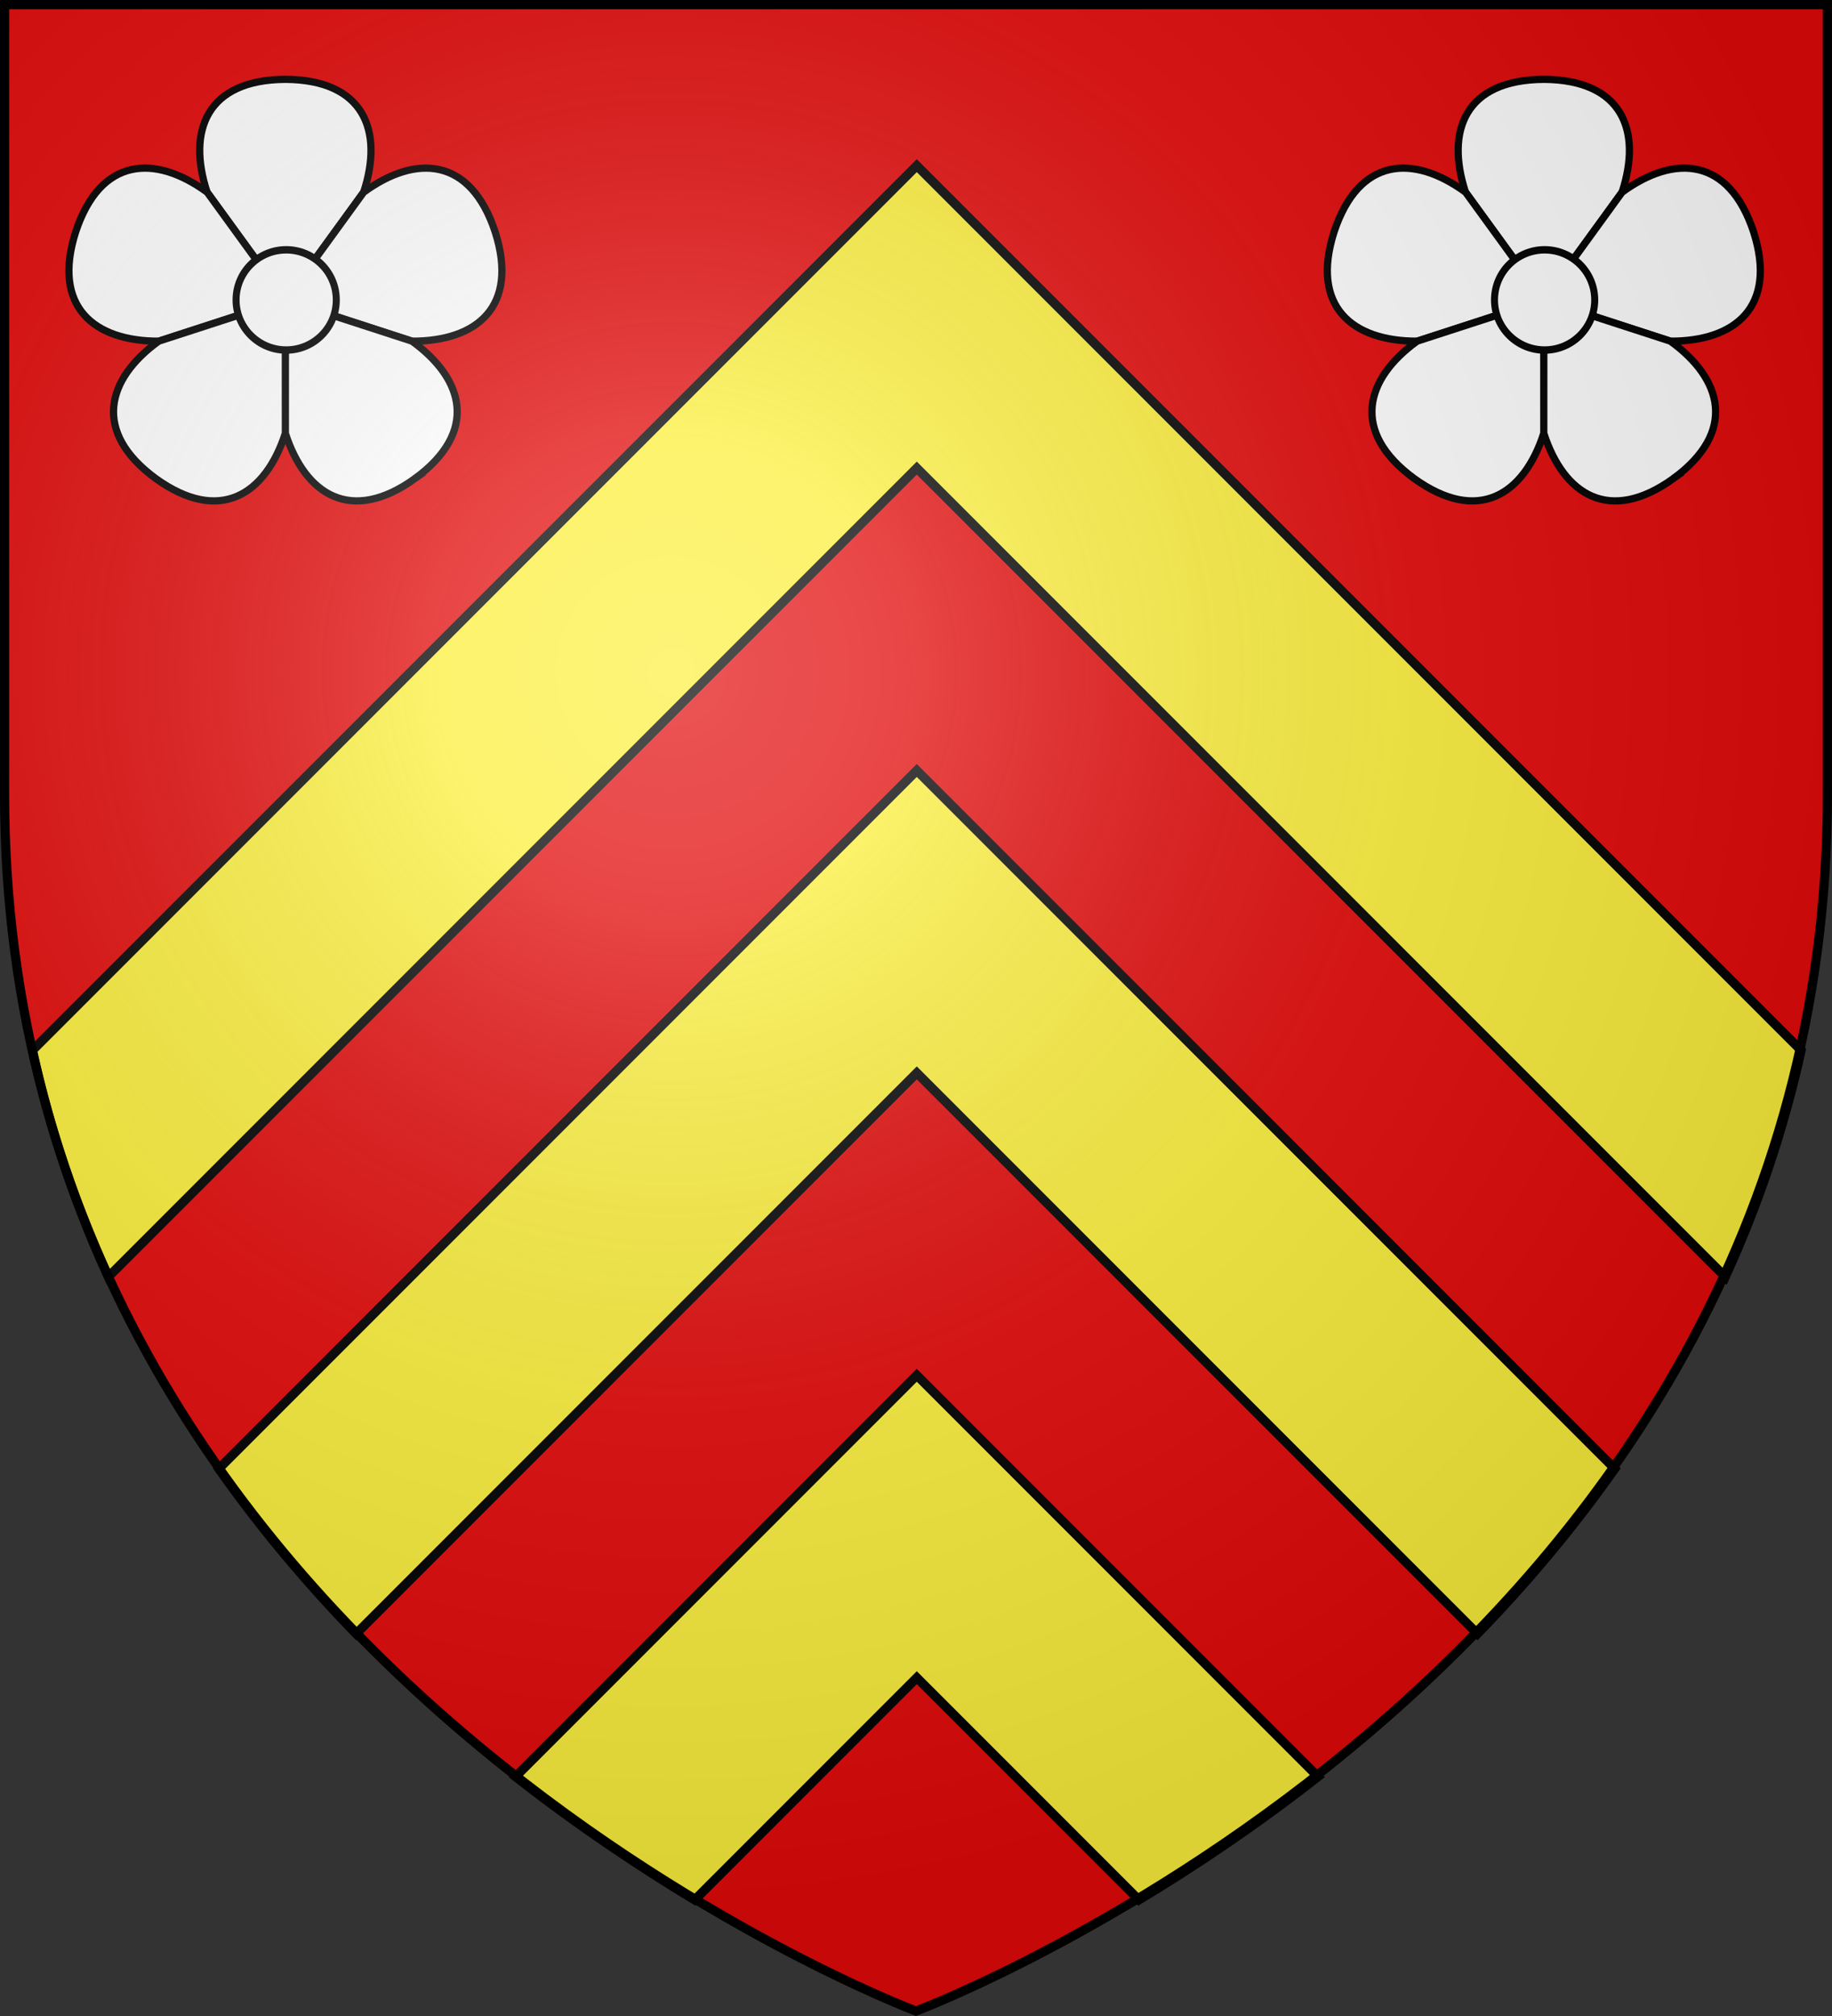 <svg xmlns="http://www.w3.org/2000/svg" xmlns:xlink="http://www.w3.org/1999/xlink" width="600" height="660" viewBox="-300 -300 600 660"><rect x="-300" y="-300" width="600" height="660" fill="#333333" stroke="none"/><defs><radialGradient id="d" cx="-80" cy="-80" r="405" gradientUnits="userSpaceOnUse"><stop offset="0" style="stop-color:#fff;stop-opacity:.31"/><stop offset=".19" style="stop-color:#fff;stop-opacity:.25"/><stop offset=".6" style="stop-color:#6b6b6b;stop-opacity:.125"/><stop offset="1" style="stop-color:#000;stop-opacity:.125"/></radialGradient><path id="c" d="M-298.5-298.5h597V-40C298.5 246.2 0 358.39 0 358.39S-298.5 246.2-298.5-40z"/></defs><use xlink:href="#c" fill="#e20909"/><g style="display:inline"><g style="display:inline"><path d="m-302.317 46.9-289.625 289.626c5.853 26.577 14.365 51.264 24.844 74.156l264.78-264.781 264.782 264.78c10.478-22.89 18.991-47.578 24.844-74.155z" style="color:#000;display:inline;overflow:visible;visibility:visible;fill:#fcef3c;fill-opacity:1;fill-rule:nonzero;stroke:#000;stroke-width:3;stroke-linecap:butt;stroke-linejoin:miter;stroke-miterlimit:4;stroke-dasharray:none;stroke-dashoffset:0;stroke-opacity:1;marker:none;marker-start:none;marker-mid:none;marker-end:none" transform="translate(302.575 -292.66)"/><path d="m-302.317 244.9-228.594 228.594c13.94 19.79 29.185 37.782 44.969 54.032L-302.317 343.9l183.625 183.625c15.784-16.25 31.029-34.243 44.969-54.032z" style="color:#000;display:inline;overflow:visible;visibility:visible;fill:#fcef3c;fill-opacity:1;fill-rule:nonzero;stroke:#000;stroke-width:3;stroke-linecap:butt;stroke-linejoin:miter;stroke-miterlimit:4;stroke-dasharray:none;stroke-dashoffset:0;stroke-opacity:1;marker:none;marker-start:none;marker-mid:none;marker-end:none" transform="translate(302.575 -292.66)"/><path d="m-302.317 442.9-131.406 131.407c20.533 16.09 40.622 29.47 58.656 40.344l72.75-72.75 72.75 72.75c18.034-10.873 38.123-24.253 58.656-40.344z" style="color:#000;display:inline;overflow:visible;visibility:visible;fill:#fcef3c;fill-opacity:1;fill-rule:nonzero;stroke:#000;stroke-width:3;stroke-linecap:butt;stroke-linejoin:miter;stroke-miterlimit:4;stroke-dasharray:none;stroke-dashoffset:0;stroke-opacity:1;marker:none;marker-start:none;marker-mid:none;marker-end:none" transform="translate(302.575 -292.66)"/></g><g style="display:inline" transform="matrix(.945 0 0 -.945 344.876 -84.164)"><path d="M-147.376 200.908c-27.317-.133-34.073-17.827-27.15-39.037v-.038l27.15-37.35 27.15 37.35v.038c6.924 21.21.167 38.904-27.15 39.037z" style="fill:#fff;fill-opacity:1;stroke:#000;stroke-width:2.5;stroke-linecap:butt;stroke-linejoin:miter;stroke-miterlimit:4;stroke-dasharray:none;stroke-opacity:1"/><path d="M-74.674 148.087c-8.567 25.938-27.483 26.897-45.516 13.758l-.036-.012-27.132-37.363 43.912-14.28.035.012c22.313-.03 37.052 11.864 28.737 37.885zM-220.043 148.087c8.568 25.938 27.484 26.897 45.517 13.758l.036-.012 27.132-37.363-43.912-14.28-.036.012c-22.312-.03-37.051 11.864-28.737 37.885z" style="fill:#fff;fill-opacity:1;stroke:#000;stroke-width:2.5;stroke-linecap:butt;stroke-linejoin:miter;stroke-miterlimit:4;stroke-dasharray:none;stroke-opacity:1"/><path d="M-102.443 62.62c-22.178-15.949-38.045-5.606-44.91 15.623l-.023.03.011 46.176 43.919-14.258.022-.03c18.068-13.091 23.002-31.377.98-47.541zM-192.308 62.62c-22.022 16.164-17.088 34.45.98 47.54l.022.03 43.919 14.259.011-46.175-.022-.03c-6.866-21.23-22.733-31.573-44.91-15.624z" style="fill:#fff;fill-opacity:1;stroke:#000;stroke-width:2.5;stroke-linecap:butt;stroke-linejoin:miter;stroke-miterlimit:4;stroke-dasharray:none;stroke-opacity:1"/><ellipse cx="1209.211" cy="134.961" rx="13.117" ry="12.427" style="fill:#fff;fill-opacity:1;stroke:#000;stroke-width:1.838;stroke-linecap:butt;stroke-linejoin:miter;stroke-miterlimit:4;stroke-dasharray:none;stroke-opacity:1" transform="matrix(1.324 0 0 -1.397 -1748.086 313.033)"/></g><g style="display:inline" transform="matrix(.945 0 0 -.945 -67.27 -84.164)"><path d="M-147.376 200.908c-27.317-.133-34.073-17.827-27.15-39.037v-.038l27.15-37.35 27.15 37.35v.038c6.924 21.21.167 38.904-27.15 39.037z" style="fill:#fff;fill-opacity:1;stroke:#000;stroke-width:2.5;stroke-linecap:butt;stroke-linejoin:miter;stroke-miterlimit:4;stroke-dasharray:none;stroke-opacity:1"/><path d="M-74.674 148.087c-8.567 25.938-27.483 26.897-45.516 13.758l-.036-.012-27.132-37.363 43.912-14.28.035.012c22.313-.03 37.052 11.864 28.737 37.885zM-220.043 148.087c8.568 25.938 27.484 26.897 45.517 13.758l.036-.012 27.132-37.363-43.912-14.28-.036.012c-22.312-.03-37.051 11.864-28.737 37.885z" style="fill:#fff;fill-opacity:1;stroke:#000;stroke-width:2.5;stroke-linecap:butt;stroke-linejoin:miter;stroke-miterlimit:4;stroke-dasharray:none;stroke-opacity:1"/><path d="M-102.443 62.62c-22.178-15.949-38.045-5.606-44.91 15.623l-.023.03.011 46.176 43.919-14.258.022-.03c18.068-13.091 23.002-31.377.98-47.541zM-192.308 62.62c-22.022 16.164-17.088 34.45.98 47.54l.022.03 43.919 14.259.011-46.175-.022-.03c-6.866-21.23-22.733-31.573-44.91-15.624z" style="fill:#fff;fill-opacity:1;stroke:#000;stroke-width:2.5;stroke-linecap:butt;stroke-linejoin:miter;stroke-miterlimit:4;stroke-dasharray:none;stroke-opacity:1"/><ellipse cx="1209.211" cy="134.961" rx="13.117" ry="12.427" style="fill:#fff;fill-opacity:1;stroke:#000;stroke-width:1.838;stroke-linecap:butt;stroke-linejoin:miter;stroke-miterlimit:4;stroke-dasharray:none;stroke-opacity:1" transform="matrix(1.324 0 0 -1.397 -1748.086 313.033)"/></g></g><use xlink:href="#c" fill="url(#d)"/><use xlink:href="#c" style="fill:none;stroke:#000;stroke-width:3"/></svg>